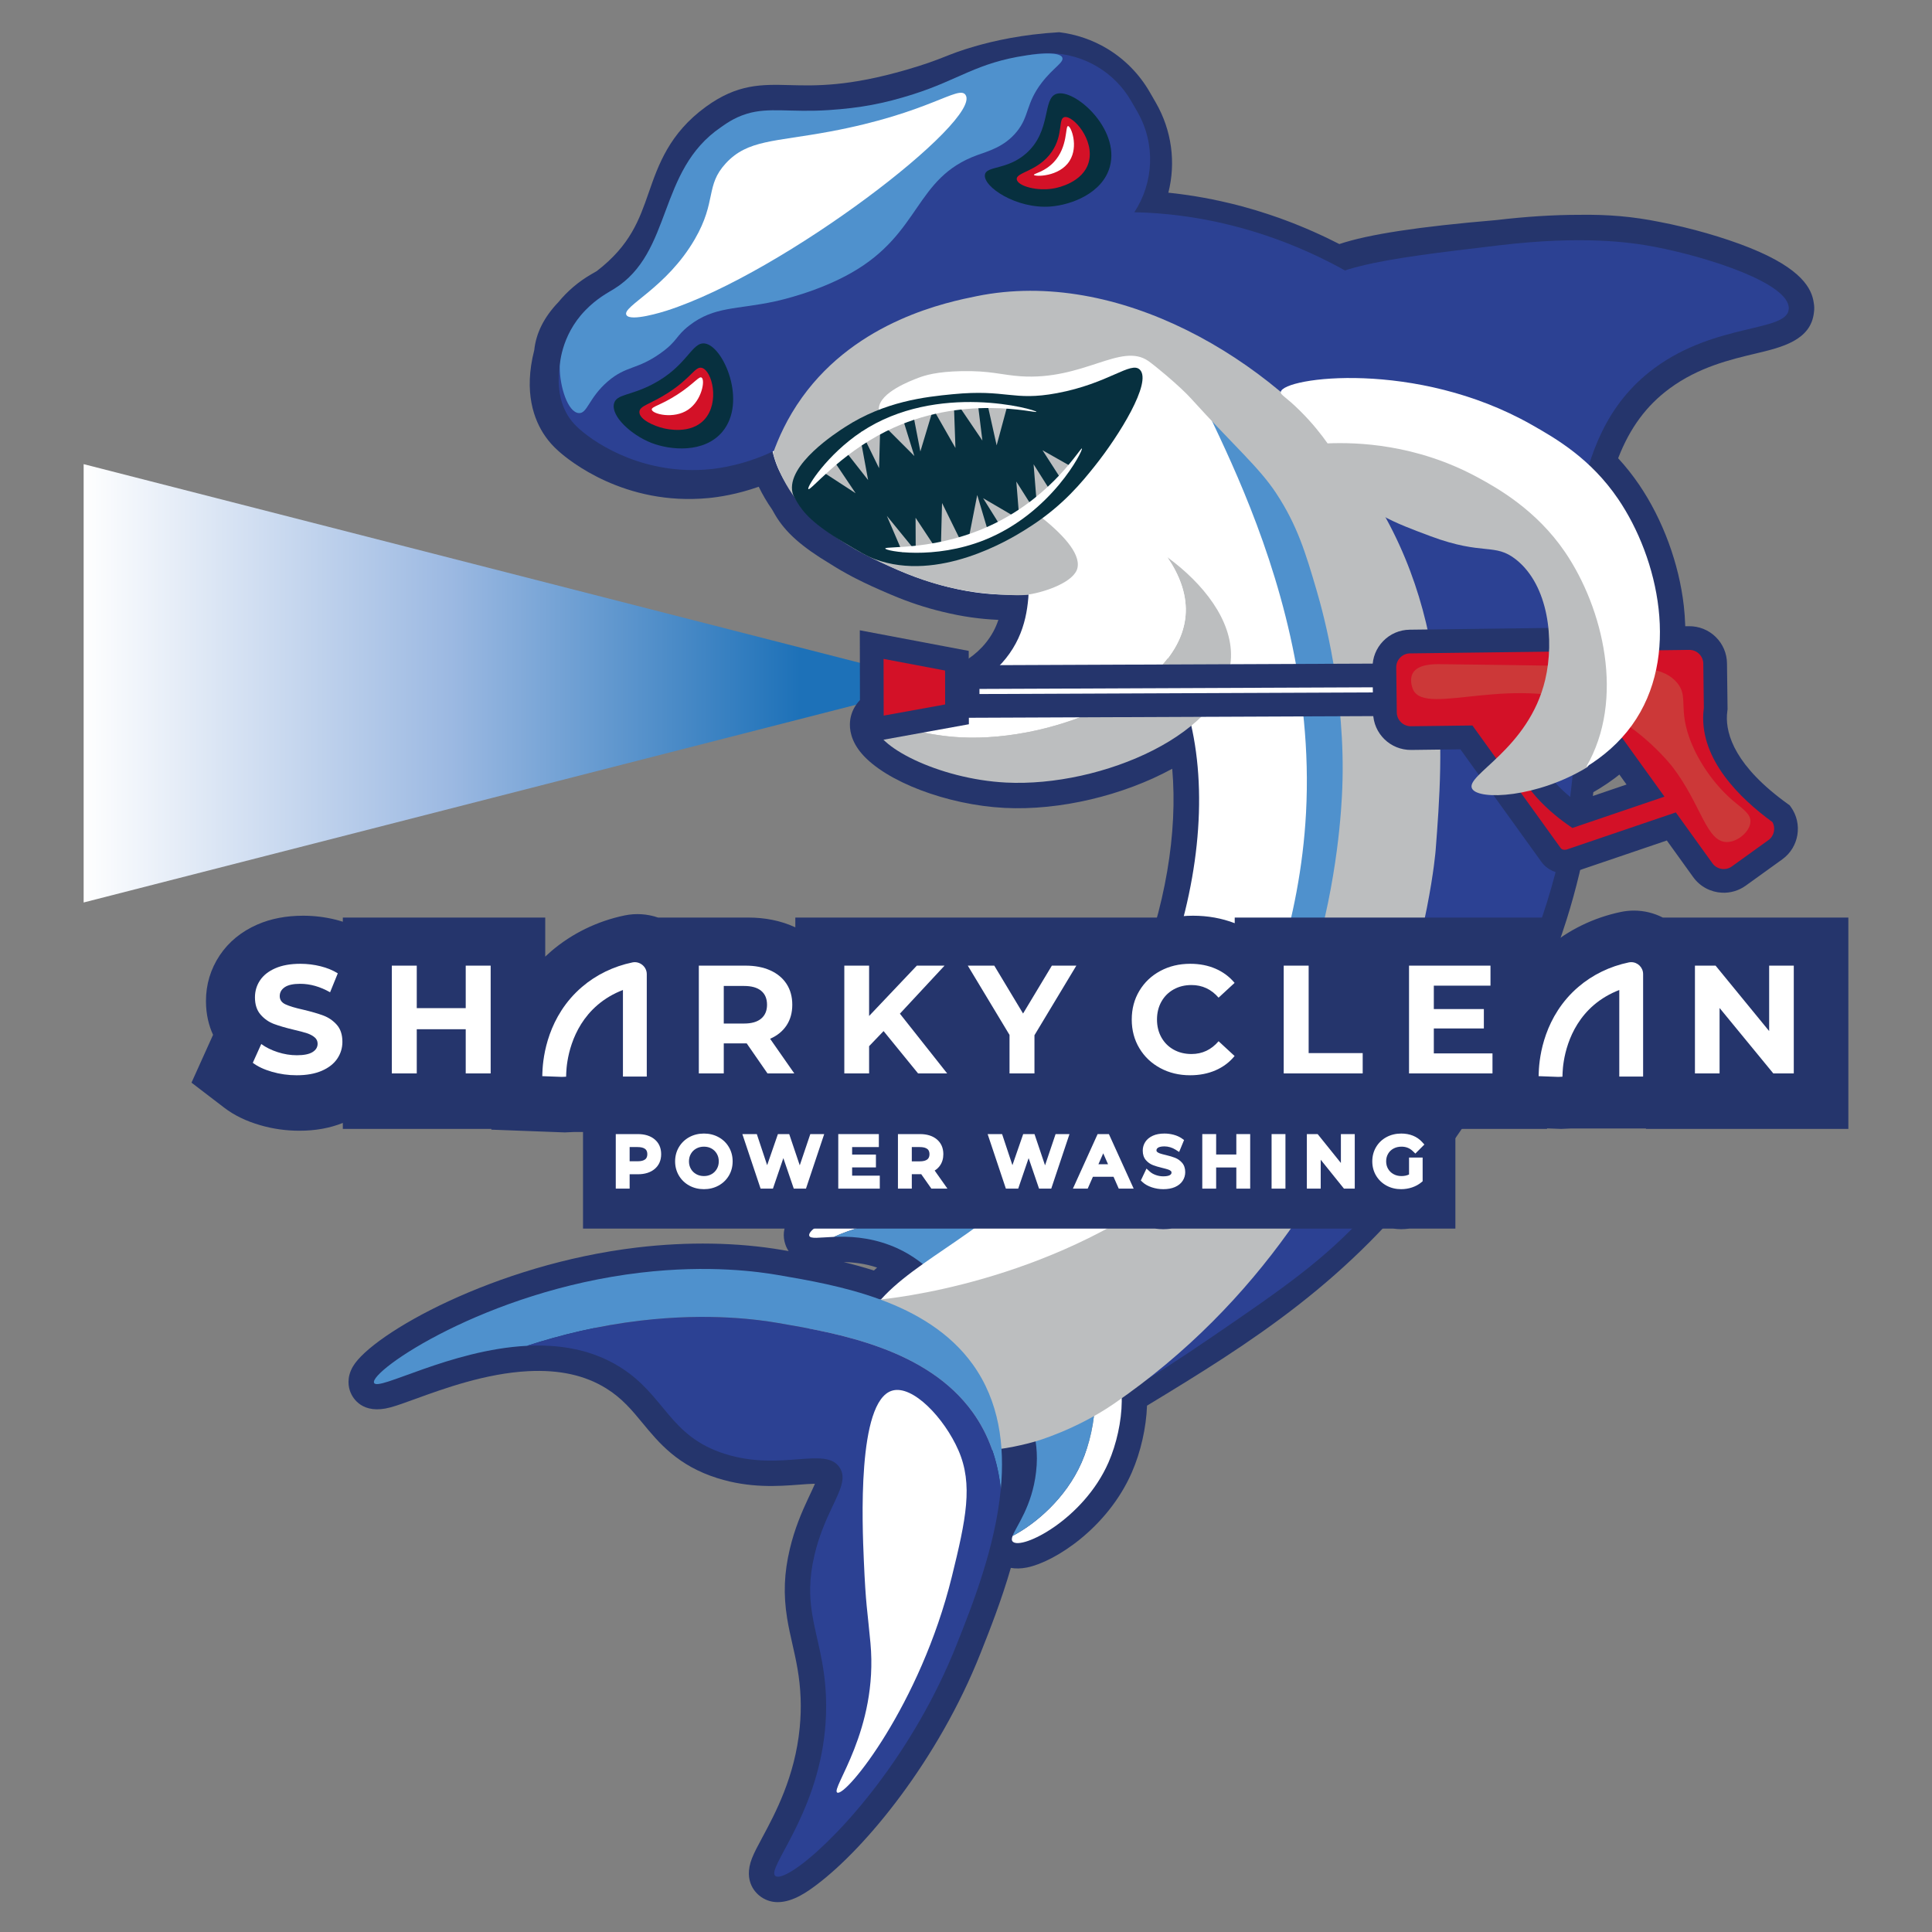 <svg xmlns="http://www.w3.org/2000/svg" xmlns:xlink="http://www.w3.org/1999/xlink" id="Layer_1" x="0px" y="0px" width="1080px" height="1080px" viewBox="0 0 1080 1080" xml:space="preserve"><rect x="0" y="0" width="1080" height="1080" fill="#808080" stroke="none"/><g>	<defs>		<polygon id="SVGID_1_" points="46.759,381.974 46.759,259.454 286.062,320.714 525.365,381.974 286.062,443.234 46.759,504.494      "></polygon>	</defs>	<clipPath id="SVGID_2_">		<use xlink:href="#SVGID_1_"></use>	</clipPath>			<linearGradient id="SVGID_3_" gradientUnits="userSpaceOnUse" x1="0" y1="1080" x2="1" y2="1080" gradientTransform="matrix(478.606 0 0 -478.606 46.75 517276.5)">		<stop offset="0" style="stop-color:#FFFFFF"></stop>		<stop offset="0.429" style="stop-color:#9CB9E2"></stop>		<stop offset="0.836" style="stop-color:#1D71B8"></stop>		<stop offset="1" style="stop-color:#1D71B8"></stop>	</linearGradient>	<rect x="46.759" y="259.454" clip-path="url(#SVGID_2_)" fill="url(#SVGID_3_)" width="478.606" height="245.04"></rect></g><g>	<defs>		<rect id="SVGID_4_" width="1080" height="1080"></rect>	</defs>	<clipPath id="SVGID_5_">		<use xlink:href="#SVGID_4_"></use>	</clipPath>	<path clip-path="url(#SVGID_5_)" fill="#25356C" d="M434.79,1063.308c-3.122,0-6.27-0.808-9.271-2.855  c-2.523-1.72-10.367-8.38-5.141-21.702c1.277-3.256,3.222-6.876,5.684-11.457c7.292-13.568,18.309-34.072,20.974-61.412  c0.556-5.696,0.724-11.139,0.515-16.642c-0.456-11.958-2.555-21.221-4.588-30.18c-1.053-4.649-2.144-9.456-2.946-14.423  c-2.156-13.35-1.694-25.292,1.495-38.728c2.7-11.377,6.594-20.446,10.4-28.555l0.895-1.896c0.885-1.876,1.947-4.129,2.759-6.04  c-2.587,0.039-5.893,0.291-8.597,0.498c-11.703,0.891-27.735,2.117-45.933-3.621c-22.19-6.996-32.631-19.649-41.845-30.813  c-5.9-7.148-11.472-13.9-20.343-19.385c-11.877-7.342-26.106-10.485-43.539-9.603c-23.753,1.203-47.37,9.79-62.995,15.474  c-5.748,2.09-10.284,3.739-14.009,4.755c-15.85,4.313-21.128-5.33-22.366-8.388c-1.092-2.694-2.363-8.166,1.405-14.543  c10.668-18.05,79.074-56.983,158.839-66.438c28.186-3.341,56.199-2.861,81.013,1.386c1.201,0.207,2.42,0.415,3.662,0.628  c-1.011-1.469-1.811-3.254-2.317-5.415c-1.066-4.551-0.044-9.296,2.873-13.378c7.619-10.656,34.172-21.356,59.189-23.851  c12.557-1.255,35.613-1.263,53.019,4.922c74.183-62.707,107.927-161.023,101.664-231.906  c-27.171,14.85-62.782,23.486-93.761,21.883c-32.052-1.659-66.353-14.69-79.785-30.313c-6.187-7.197-6.978-13.846-6.551-18.157  c0.388-3.888,1.944-7.564,4.501-10.637c5.932-7.127,15.209-9.155,26.952-11.721c14.721-3.219,33.043-7.224,44.538-21.586  c3.086-3.853,5.346-7.951,6.92-12.697c-5.246-0.231-10.23-0.689-15.206-1.399c-5.16-0.737-10.498-1.776-15.868-3.089l-0.17-0.041  c-9.462-2.256-19.012-5.424-28.394-9.413l-2.448-1.046c-5.167-2.207-11.45-4.969-18.041-8.364c-0.401-0.201-0.95-0.486-1.51-0.783  c-4.199-2.207-8.294-4.578-12.115-7.017c-16.188-9.687-25.169-17.648-30.982-27.469c-0.628-1.063-1.235-2.083-1.785-3.112  c-2.842-4.08-5.341-8.34-7.442-12.69c-12.03,4.239-22.239,5.779-28.138,6.339c-46.895,4.461-77.999-21.074-83.755-26.235  c-3.091-2.776-5.405-5.363-7.508-8.397c-6.163-8.891-12.159-24.413-6.076-48.105c0.983-9.48,5.492-18.457,13.418-26.715  c5.181-6.315,11.4-11.589,18.49-15.684l3.012-1.739c18.834-14.496,23.807-28.79,29.07-43.91  c5.39-15.494,11.501-33.055,31.895-47.92c17.716-12.909,31.265-12.553,46.931-12.146c14.569,0.382,32.699,0.855,65.158-8.55  c20.922-6.063,22.047-8.427,38.246-13.099c10.583-3.051,26.546-6.726,47.229-7.914c9.461,1.153,18.629,4.283,26.762,9.164  c9.816,5.889,18.041,14.26,23.782,24.204l3.402,5.893c9.012,15.609,11.332,33.639,7.063,50.446c0.43,0.042,0.859,0.087,1.288,0.135  c1.789,0.192,3.613,0.41,5.435,0.647l2.077,0.282c1.87,0.259,3.734,0.527,5.595,0.826l0.95,0.161  c6.118,1.005,12.327,2.258,18.464,3.724l2.236,0.537c1.702,0.422,3.375,0.856,5.045,1.305c0.837,0.224,1.683,0.458,2.524,0.695  c1.632,0.454,3.28,0.922,4.921,1.412c0.501,0.151,0.993,0.305,1.484,0.46l0.733,0.229c3.844,1.186,7.563,2.419,11.054,3.663  l0.649,0.225c1.371,0.493,2.775,1.026,4.181,1.558l1.012,0.384c0.731,0.277,1.462,0.555,2.189,0.839  c1.416,0.556,2.829,1.129,4.243,1.709c1.051,0.435,2.079,0.865,3.104,1.299c1.379,0.588,2.732,1.17,4.08,1.769  c0.923,0.41,1.827,0.828,2.735,1.245l1.515,0.697c0.971,0.445,1.938,0.891,2.901,1.351c2.151,1.029,4.304,2.097,6.444,3.191  c0.24,0.124,0.478,0.248,0.717,0.372c16.254-5.455,44.518-9.761,87.611-13.394c16.531-1.959,32.137-2.951,46.39-2.951h0.058  c16.25-0.253,30.111,0.963,44.952,3.969c17.073,3.256,35.979,8.676,50.413,14.468c29.321,11.765,34.698,23.008,35.774,30.719  c0.329,1.756,0.371,3.524,0.127,5.241c-1.574,15.777-18.021,19.684-32.567,23.138c-14.213,3.372-31.898,7.572-48.142,19.549  c-12.933,9.533-22.194,22.047-28.754,38.982c4.279,4.664,8.212,9.625,11.745,14.823c13.207,19.428,22.305,44.103,24.96,67.701  c3.233,28.726-2.81,54.667-17.475,75.018c-7.622,10.577-17.599,19.695-29.657,27.099c-1.122,0.69-2.269,1.366-3.44,2.031  c-1.635,15.227-4.266,30.513-7.82,45.464c-2.047,8.603-4.444,17.284-7.127,25.805c-0.871,2.761-1.761,5.481-2.674,8.169  c-18.797,55.281-47.067,96.075-60.654,115.68c-1.514,2.181-3.024,4.315-4.541,6.419c-1.304,1.813-2.61,3.584-3.919,5.346  l-0.242,0.331c-49.152,66.055-104.221,100.391-162.519,135.73c-0.438,12.266-3.498,25.919-8.543,37.438  c-13.515,30.838-42.893,49.865-58.49,53.017c-3.552,0.717-6.56,0.695-9.092,0.229c-5.316,18.421-11.936,35.099-17.05,47.981  c-23.51,59.237-63.981,108.527-91.633,129.256C452.099,1056.91,443.563,1063.308,434.79,1063.308 M455.734,801.06  c9.827,0,19.416,2.03,25.638,11.734c7.789,12.144,2.11,24.172-2.9,34.782l-0.866,1.839c-2.942,6.271-6.267,13.737-8.478,23.052  c-2.905,12.236-2.24,20.519-1.089,27.645c0.66,4.085,1.604,8.256,2.606,12.671c2.21,9.746,4.714,20.791,5.268,35.378  c0.255,6.701,0.044,13.59-0.626,20.474c-1.237,12.675-3.936,24.091-7.239,34.175c18.478-21.7,39.174-52.516,53.592-88.84  c8.284-20.874,20.804-52.416,23.677-82.893c0.719-7.605,0.793-14.916,0.225-21.73l-0.977-11.707l11.316-3.147  c5.362-1.491,10.17-3.146,14.293-4.919l18.579-7.968l3.356,17.27c1.342,6.904,2.41,14.786,1.153,25.624  c-0.352,3.02-0.836,5.863-1.42,8.543c5.656-5.629,11.092-12.735,14.812-21.222c4.416-10.082,6.855-23.249,6.068-32.758  l-0.727-8.772l7.536-4.55c0.917-0.552,1.486-0.912,1.683-1.038l0.418-0.262c60.155-36.44,112.109-67.911,159.279-131.3l0.296-0.403  c1.187-1.599,2.411-3.26,3.635-4.956c1.415-1.968,2.836-3.97,4.248-6.008c13.834-19.959,39.588-57.125,57.104-108.639  c0.845-2.487,1.673-5.011,2.477-7.565c2.48-7.872,4.695-15.894,6.584-23.842c3.405-14.318,5.89-28.966,7.383-43.537  c0.135-1.319,0.245-2.657,0.358-3.995l0.824-9.62l7.279-3.513c2.886-1.392,5.638-2.89,8.18-4.45  c8.837-5.427,16.066-11.991,21.48-19.507c17.122-23.762,19.896-69.234-7.932-110.167c-4.12-6.063-8.941-11.719-14.33-16.814  l-6.457-6.105l2.674-8.477c8.536-27.053,21.803-46.504,41.75-61.212c20.902-15.412,43.487-20.772,58.434-24.32  c0.85-0.202,1.752-0.416,2.674-0.638c-11.27-5.727-31.649-12.941-55.343-17.461c-13.119-2.655-24.763-3.666-39.122-3.437  l-0.244,0.002h-0.167c-13.207,0-27.765,0.935-43.28,2.781l-0.485,0.05c-59.6,5.015-78.915,10.649-85.124,13.56l-6.511,3.053  l-6.313-3.443c-0.739-0.403-1.487-0.797-2.234-1.19l-1.612-0.856c-0.695-0.369-1.391-0.739-2.089-1.097  c-1.908-0.976-3.84-1.933-5.779-2.863c-0.828-0.397-1.646-0.77-2.462-1.146l-1.572-0.722c-0.795-0.366-1.59-0.734-2.391-1.088  c-1.202-0.536-2.424-1.059-3.646-1.58c-0.92-0.39-1.866-0.788-2.814-1.179c-1.243-0.51-2.513-1.026-3.79-1.525  c-0.632-0.248-1.26-0.486-1.889-0.724l-1.021-0.388c-1.245-0.473-2.491-0.946-3.745-1.397l-0.612-0.213  c-3.036-1.081-6.372-2.186-9.831-3.254l-1.99-0.619c-1.462-0.438-2.939-0.854-4.418-1.266c-0.756-0.212-1.497-0.419-2.237-0.617  c-1.501-0.403-2.996-0.793-4.493-1.164l-2.018-0.483c-5.488-1.312-11.028-2.43-16.469-3.324l-0.821-0.14  c-1.699-0.274-3.356-0.509-5.019-0.74l-1.844-0.251c-1.624-0.211-3.245-0.403-4.871-0.58l-1.772-0.179  c-1.715-0.172-3.409-0.337-5.105-0.466l-0.399-0.03c-4.063-0.306-8.194-0.506-12.205-0.589l-25.664-0.521l14.088-21.456  c8.238-12.544,8.702-28.394,1.215-41.364l-3.402-5.893c-3.335-5.777-8.11-10.639-13.805-14.057  c-5.535-3.321-11.912-5.248-18.439-5.57l-7.571-0.375l-0.562-0.939c-5.575,1.432-14.983,4.942-22.894,7.891  c-11.249,4.195-25.247,9.415-40.268,13.769c-36.691,10.627-58.136,10.073-73.797,9.661c-13.833-0.37-19.564-0.512-29.472,6.709  c-13.22,9.635-17.01,20.525-21.806,34.311c-5.872,16.873-13.179,37.873-39.43,57.734l-0.705,0.534l-4.562,2.633  c-4.237,2.447-7.939,5.62-10.999,9.427l-0.927,1.044c-5.079,5.181-5.842,8.574-5.975,10.675l-0.09,1.414l-0.425,1.585  c-3.705,13.771-1.111,21.525,1.718,25.607c0.815,1.175,1.724,2.173,3.136,3.441c2.576,2.309,26.259,22.509,62.118,19.103  c4.969-0.469,18.071-2.343,32.471-9.552l30.659-15.347l-9.43,28.292c0.518,1.467,1.14,2.947,1.863,4.426l0.421,0.924  c1.621,3.489,3.641,6.944,5.999,10.252l0.68,0.955l0.513,1.054c0.196,0.401,0.832,1.472,1.296,2.256  c1.582,2.674,4.525,7.645,21.188,17.607l0.486,0.297c3.197,2.048,6.651,4.051,10.269,5.953c0.421,0.223,0.77,0.404,1.107,0.574  c5.907,3.042,11.383,5.452,16.439,7.612l2.323,0.992c7.946,3.378,16.032,6.058,24.004,7.948l0.316,0.078  c4.422,1.077,8.789,1.925,12.98,2.524c4.314,0.615,8.668,1,13.305,1.177l0.406,0.02c7.135,0.374,9.729,0.483,12.211,0.102  l17.515-2.691l-1.201,17.679c-0.762,11.215-3.227,27.943-15.8,43.648c-17.774,22.205-43.566,27.843-60.634,31.574  c-0.478,0.105-0.975,0.214-1.484,0.325c10.474,6.056,29.473,13.275,51.773,14.428c32.241,1.673,71.738-10.342,93.928-28.565  l17.808-14.622l5.046,22.48c9.872,43.958,4.243,96.98-15.849,149.304c-20.941,54.541-56.22,103.361-99.334,137.465l-7.736,6.12  l-8.433-5.118c-7.29-4.427-24.944-6.778-41.396-5.671c7.79,3.495,13.406,7.499,17.568,10.742l15.031,11.723l-15.536,11.039  c-6.673,4.741-15.09,11.033-20.996,17.66l-3.644,4.088l-9.005,0.979l-3.259-1.144c-18.615-6.844-38.659-10.276-54.765-13.037  c-22.181-3.798-47.381-4.206-72.895-1.177c-20.99,2.486-40.334,7.016-57.498,12.436c19.667,0.198,37.042,4.886,51.747,13.978  c12.856,7.948,20.534,17.25,27.309,25.459c8.308,10.065,14.31,17.34,28.491,21.812c12.97,4.087,24.801,3.185,35.236,2.387  C448.374,801.342,452.071,801.06,455.734,801.06 M471.655,705.525c5.548,1.347,11.201,2.893,16.866,4.696  c0.595-0.553,1.194-1.099,1.798-1.639C483.373,706.258,477.018,705.604,471.655,705.525"></path>	<path clip-path="url(#SVGID_5_)" fill="#FFFFFF" d="M562.279,695.81c1.149-3.133,1.525-6.217,0.844-8.922  c-3.73-14.813-38.717-18.277-61.113-16.043c-27.288,2.723-50.702,15.388-49.654,19.862c0.476,2.028,5.671,1.03,13.826,0.71  c9.161-4.129,21.993-8.065,35.828-9.446C523.245,679.853,555.782,682.865,562.279,695.81"></path>	<path clip-path="url(#SVGID_5_)" fill="#4F91CD" d="M497.427,696.054c21.81,8.249,25.32,21.771,38.96,20.626  c11.173-0.938,22.323-11.147,25.892-20.87c-6.497-12.944-39.033-15.958-60.268-13.839c-13.836,1.38-26.668,5.317-35.829,9.446  C474.259,691.098,485.24,691.444,497.427,696.054"></path>	<path clip-path="url(#SVGID_5_)" fill="#FFFFFF" d="M431.28,248.76c5.074,38.644,63.56,75.163,113.615,82.304  c36.211,5.166,57.568-6.532,83.199,9.84c26.224,16.753,34.02,48.264,37.573,63.517c19.251,82.646-22.044,205.055-110.932,274.645  c-35.524,27.813-72.938,42.715-75.146,76.041c-1.382,20.858,11.543,46.956,32.206,55.466c8.25,3.398,17.977,4.088,41.998-2.378  c45.277-12.187,75.194-31.616,75.194-31.616c79.235-51.461,127.072-82.234,171.766-146.717  c24.845-35.847,75.869-111.615,77.773-219.789c0.75-42.654,2.253-128.013-58.992-200.061  c-56.697-66.696-151.212-103.214-238.535-84.641C507.628,140.976,424.693,198.589,431.28,248.76"></path>	<path clip-path="url(#SVGID_5_)" fill="#4F91CD" d="M663.541,197.513c-11.13,5.458,74.037,116.326,66.536,256.852  c-6.549,122.725-80.626,209.038-70.888,214.815c7.204,4.273,50.859-40.994,78.191-101.318  c61.754-136.292-3.011-269.182-14.316-291.842C702.7,235.203,670.337,194.181,663.541,197.513"></path>	<path clip-path="url(#SVGID_5_)" fill="#2C4193" d="M725.581,169.44c11.012-20.244,44.729-24.255,112.161-32.277  c47.218-5.617,73.853-1.728,87.147,0.807c30.011,5.724,75.871,20.543,75.043,34.698c-0.765,13.094-40.427,7.562-75.043,33.083  c-55.597,40.991-34.181,114.904-66.167,126.687C812.314,349.533,698.467,219.285,725.581,169.44"></path>	<path clip-path="url(#SVGID_5_)" fill="#FFFFFF" d="M618.125,759.459c-4.021-2.159-9.541-1.971-15.249-0.096  c0.073,0.037,0.158,0.057,0.229,0.096c12.838,6.892,10.495,37.594,1.528,58.057c-8.862,20.221-25.974,34.513-38.588,41.06  c-0.54,1.465-0.606,2.547,0.133,3.247c5.003,4.746,39.503-12.427,53.475-44.307C628.62,797.053,630.962,766.351,618.125,759.459"></path>	<path clip-path="url(#SVGID_5_)" fill="#4F91CD" d="M604.634,817.516c8.967-20.463,11.31-51.165-1.528-58.057  c-0.071-0.039-0.155-0.059-0.229-0.096c-9.8,3.219-20.16,11.437-24.474,21.484c-5.708,13.294,3.301,20.137,0.764,42.016  c-2.24,19.311-11.122,30.294-13.12,35.712C578.66,852.027,595.772,837.735,604.634,817.516"></path>	<path clip-path="url(#SVGID_5_)" fill="#BCBEBF" d="M652.566,311.498c6.63,9.66,10.614,20.095,10.285,30.591  c-1.33,42.362-72.394,72.854-125.868,70.086c-16.789-0.869-33.312-5.096-46.385-10.579c-0.716,0.86-1.174,1.826-1.286,2.958  c-1.196,12.061,35.229,30.945,72.946,32.897c53.475,2.768,124.539-27.725,125.869-70.086  C688.777,346.682,672.704,326.235,652.566,311.498"></path>	<path clip-path="url(#SVGID_5_)" fill="#FFFFFF" d="M662.852,342.089c0.329-10.497-3.655-20.931-10.285-30.591  c-24.549-17.965-55.137-27.445-68.853-18.51c-17.346,11.3,2.106,45.663-21.455,75.092c-22.951,28.669-63.892,24.18-71.66,33.515  c13.073,5.484,29.596,9.711,46.385,10.58C590.458,414.942,661.521,384.45,662.852,342.089"></path>	<path clip-path="url(#SVGID_5_)" fill="#2C4193" d="M821.513,208.033c-45.737-53.802-116.084-87.945-187.411-89.394  c10.764-16.393,12.115-38.107,1.641-56.249l-3.4-5.89c-4.711-8.161-11.249-14.605-18.795-19.133  c-16.154-9.694-36.942-10.572-54.415-0.484l-219.486,126.72c-12.817,7.4-21.421,19.294-24.971,32.543  c-1.095,4.087-6.411,22.995,3.704,37.585c1.646,2.375,3.386,4.182,5.319,5.916c10.895,9.771,37.742,26.019,72.942,22.673  c4.036-0.383,20.43-2.192,38.528-11.506c16.249-8.362,19.482-15.375,35.5-25.632c19.363-12.4,37.439-16.752,44.772-18.452  c34.642-8.031,40.217,5.456,75.393-1.854c25.111-5.22,31.343-13.98,46.539-9.652c13.924,3.966,18.059,13.99,31.648,26.704  c23.424,21.917,47.949,26.576,59.237,31.252c43.729,18.115,83.586,117.211,72.784,204.392  c-16.08,129.783-144.206,230.632-222.34,292.132c-20.467,16.11-70.229,47.287-64.929,58.891c3.811,8.344,33.922,2.157,44.028,0.082  c22.796-4.685,50.583-14.145,118.214-60.323c42.269-28.863,63.902-43.838,88.322-70.43c4.749-5.173,20.935-23.107,38.394-50.04  c26.989-41.636,75.95-116.065,77.774-219.79C881.256,365.44,882.758,280.082,821.513,208.033"></path>	<path clip-path="url(#SVGID_5_)" fill="#4F91CD" d="M312.89,205.119c0,11.126,4.524,25.256,10.591,25.794  c4.887,0.433,5.513-8.407,16.251-17.679c10.37-8.955,16.305-6.341,29.639-15.879c9.564-6.84,8.164-9.367,15.932-15.387  c13.997-10.848,26.537-8.837,47.859-13.477c3.17-0.69,24.238-5.409,42.905-16.062c38.954-22.233,35.181-52.888,70.076-65.667  c6.074-2.224,15.184-4.541,22.162-13.067c7.29-8.905,4.973-15.686,14.079-27.528c6.488-8.437,12.487-11.267,11.454-13.966  c-0.346-0.903-2.281-3.889-20.1-1.244c-27.833,4.13-37.576,13.562-63.154,21.702c-16.501,5.251-29.544,7.702-47.329,8.878  c-21.442,1.418-33.284-1.76-45.822,2.076c-7.416,2.269-12.264,6.035-14.527,7.58c-35.599,24.32-26.676,69.744-59.56,90.275  c-3.769,2.353-9.619,5.335-16.166,12.051C313.138,187.924,312.89,205.119,312.89,205.119"></path>	<path clip-path="url(#SVGID_5_)" fill="#BCBEBF" d="M491.274,228.118c0.746-8.767,17.487-15.15,22.052-16.891  c3.889-1.483,10.408-3.455,23.928-3.753c16.185-0.356,22.605,2.124,33.115,2.856c35.403,2.466,56.271-19.15,71.582-8.515  c1.724,1.198,6.081,4.682,9.825,7.869c6.684,5.689,11.424,10.227,13.757,12.803c24.437,26.979,38.385,38.831,47.89,53.287  c11.785,17.922,16.445,33.366,22.549,54.191c4.042,13.79,16.36,59.001,14.38,110.542c-0.747,19.434-7.668,165.125-107.384,231.792  c-72.933,48.759-154.506,54.476-154.506,54.476c-16.068,1.126-31.819,0.783-35.852,9.604c-7.279,15.925,43.079,75.439,95.66,74.516  c12.636-0.223,26.534-3.978,30.638-5.146c0.001,0,22.405-6.378,43.775-21.047C787.42,671.616,802.539,475.23,802.539,475.23  c4.128-53.628,10.696-138.657-45.896-213.567c-46.438-61.469-131.936-112.111-210.589-96.124  c-16.099,3.272-66.598,13.333-97.67,56.58c-8.505,11.838-13.393,23.15-16.248,31.207c0.749,2.637,2.068,6.762,4.285,11.54  c14.967,32.259,48.73,46.619,67.597,54.644c11.289,4.801,20.51,7.334,26.312,8.712c4.171,0.991,15.096,3.409,29.522,4.162  c7.393,0.385,11.089,0.578,15.131-0.044c9.472-1.458,25.744-7.072,27.355-14.997c3.387-16.655-42.173-44.102-59.527-54.408  C511.286,244.216,490.417,238.19,491.274,228.118"></path>	<path clip-path="url(#SVGID_5_)" fill="#07303F" d="M443.018,275.447c-3.651-15.642,24.965-33.876,29.28-36.676  c22.29-14.463,45.057-16.925,60.217-18.397c30.344-2.946,33.543,4.014,58.302-0.594c29.083-5.414,41.45-18.142,46.403-13.089  c6.86,7-11.61,36.79-25.314,53.936c-7.13,8.922-17.27,21.396-34.772,32.923c-0.98,0.646-2.574,1.695-4.68,3  c-7.811,4.839-47.799,29.22-83.368,16.037c-4.519-1.674-8.809-4.24-17.391-9.37c-17.054-10.197-22.627-16.659-26.117-22.555  C444.1,278.167,443.361,276.918,443.018,275.447"></path>	<polygon clip-path="url(#SVGID_5_)" fill="#BCBEBF" points="476.259,248.37 481.188,246.145 483.236,257.253 485.285,268.361   478.309,259.478 471.332,250.595  "></polygon>	<polygon clip-path="url(#SVGID_5_)" fill="#BCBEBF" points="462.688,260.336 465.831,257.148 472.07,266.441 478.308,275.735   468.927,269.63 459.545,263.524  "></polygon>	<polygon clip-path="url(#SVGID_5_)" fill="#BCBEBF" points="507.122,307.129 504.486,308.728 500.118,298.55 495.749,288.373   502.752,296.952 509.756,305.531  "></polygon>	<polygon clip-path="url(#SVGID_5_)" fill="#BCBEBF" points="517.058,306.75 511.883,308.317 511.849,298.874 511.816,289.432   517.024,297.308 522.233,305.183  "></polygon>	<polygon clip-path="url(#SVGID_5_)" fill="#BCBEBF" points="531.3,302.609 526.019,303.766 526.315,292.474 526.612,281.182   531.598,291.317 536.583,301.454  "></polygon>	<polygon clip-path="url(#SVGID_5_)" fill="#BCBEBF" points="547.324,298.617 541.923,298.875 544.101,287.791 546.278,276.707   549.502,287.533 552.725,298.359  "></polygon>	<polygon clip-path="url(#SVGID_5_)" fill="#BCBEBF" points="562.556,291.108 559.446,294.313 554.503,286.403 549.56,278.495   557.613,283.2 565.666,287.904  "></polygon>	<polygon clip-path="url(#SVGID_5_)" fill="#BCBEBF" points="573.861,286.379 569.626,287.791 568.879,278.494 568.133,269.198   573.115,277.082 578.096,284.967  "></polygon>	<polygon clip-path="url(#SVGID_5_)" fill="#BCBEBF" points="583.512,276.715 579.277,278.127 578.53,268.83 577.784,259.534   582.767,267.418 587.747,275.303  "></polygon>	<polygon clip-path="url(#SVGID_5_)" fill="#BCBEBF" points="595.934,264.128 592.868,267.374 587.817,259.534 582.766,251.694   590.883,256.288 598.998,260.882  "></polygon>	<polygon clip-path="url(#SVGID_5_)" fill="#BCBEBF" points="486.75,240.277 492.034,239.131 491.717,250.422 491.399,261.713   486.432,251.568 481.466,241.423  "></polygon>	<polygon clip-path="url(#SVGID_5_)" fill="#BCBEBF" points="499.796,236.141 504.427,233.348 507.775,244.136 511.125,254.923   503.146,246.929 495.167,238.934  "></polygon>	<polygon clip-path="url(#SVGID_5_)" fill="#BCBEBF" points="515.594,230.479 520.994,230.75 517.742,241.567 514.489,252.386   512.341,241.295 510.194,230.207  "></polygon>	<polygon clip-path="url(#SVGID_5_)" fill="#BCBEBF" points="528.098,229.322 533.298,227.842 533.699,239.131 534.101,250.419   528.499,240.61 522.896,230.802  "></polygon>	<polygon clip-path="url(#SVGID_5_)" fill="#BCBEBF" points="541.899,226.923 546.569,225.171 547.868,235.731 549.167,246.292   543.198,237.484 537.229,228.675  "></polygon>	<polygon clip-path="url(#SVGID_5_)" fill="#BCBEBF" points="557.613,227.026 563.019,227.145 560.076,238.05 557.132,248.955   554.67,237.931 552.207,226.907  "></polygon>	<path clip-path="url(#SVGID_5_)" fill="#07303F" d="M620.439,93.079c-4.035,14.943-21.582,21.503-33.268,22.377  c-18.993,1.421-37.628-11.045-36.604-17.75c0.784-5.143,12.464-2.512,23.18-12.058c14.16-12.614,8.866-30.655,16.849-33.19  C600.56,49.293,626.161,71.895,620.439,93.079"></path>	<path clip-path="url(#SVGID_5_)" fill="#D31127" d="M608.516,90.938c-3.264,10.975-16.908,13.863-18.605,14.222  c-9.827,2.08-21.12-1.164-21.537-4.936c-0.449-4.055,12.151-4.367,19.686-15.523c6.421-9.507,3.375-18.319,6.936-19.222  C599.779,64.266,612.242,78.407,608.516,90.938"></path>	<path clip-path="url(#SVGID_5_)" fill="#FFFFFF" d="M597.057,70.477c1.637,0.004,6.02,11.21,0.853,19.437  c-5.719,9.106-19.585,8.899-19.95,7.842c-0.25-0.724,5.936-1.564,11.163-7.158C597.085,82.075,595.393,70.473,597.057,70.477"></path>	<path clip-path="url(#SVGID_5_)" fill="#07303F" d="M403.719,241.471c-10.123,11.933-28.854,10.288-39.629,6.086  c-11.177-4.36-22.804-14.997-20.816-22.089c1.456-5.199,9.024-4.194,21.359-10.598c19.724-10.24,21.932-23.85,29.375-22.86  C404.371,193.389,417.914,224.737,403.719,241.471"></path>	<path clip-path="url(#SVGID_5_)" fill="#D31127" d="M393.841,234.458c-7.66,8.506-20.996,5.391-22.89,4.948  c-5.335-1.246-13.625-4.902-13.521-9.109c0.089-3.578,6.169-4.292,16.305-10.871c12.875-8.357,14.932-14.908,18.71-13.761  C398.135,207.394,402.384,224.971,393.841,234.458"></path>	<path clip-path="url(#SVGID_5_)" fill="#FFFFFF" d="M392.183,211.065c2.097,1.329,0.216,12.723-7.503,17.95  c-8.078,5.47-19.965,2.438-20.332-0.037c-0.25-1.69,4.981-2.369,14.441-8.509C388.008,214.486,390.727,210.142,392.183,211.065"></path>	<path clip-path="url(#SVGID_5_)" fill="#FFFFFF" d="M350.146,176.044c-2.481-4.776,22.424-14.961,38.278-42.379  c12.332-21.329,5.743-29.835,17.316-42.38c12.191-13.214,27.028-11.932,58.329-17.771c55.395-10.334,71.745-26.068,75.644-20.506  c9.743,13.896-101.142,99.516-167.136,120.682C371.053,174.178,352.258,180.109,350.146,176.044"></path>	<path clip-path="url(#SVGID_5_)" fill="#FFFFFF" d="M550.308,301.875c-28.146,11.232-55.332,6.212-55.433,4.738  c-0.107-1.545,29.599,1.652,61.593-14.214c32.761-16.247,47.546-42.377,48.326-41.694  C605.685,251.485,587.889,286.877,550.308,301.875"></path>	<path clip-path="url(#SVGID_5_)" fill="#FFFFFF" d="M451.884,273.393c-1.078-1.091,10.62-19.371,29.581-31.97  c42.472-28.222,97.957-12.371,97.907-11.198c-0.043,1.013-41.528-10.327-83.989,10.843  C468.932,254.256,453.069,274.592,451.884,273.393"></path>	<path clip-path="url(#SVGID_5_)" fill="#4F91CD" d="M434.801,739.537c33.367,5.715,83.355,14.275,109.008,50.016  c9.322,12.989,14.018,27.637,15.639,42.855c2.312-24.513-0.918-49.151-15.639-69.662c-25.653-35.741-75.641-44.303-109.008-50.017  c-9.974-1.708-38.06-5.893-76.947-1.282c-86.376,10.24-151.412,55.026-148.763,61.558c2.055,5.067,42.586-18.509,85.501-20.683  c19.024-6.207,40.382-11.354,63.262-14.066C396.741,733.645,424.827,737.83,434.801,739.537"></path>	<path clip-path="url(#SVGID_5_)" fill="#2C4193" d="M543.809,789.553c-25.652-35.741-75.641-44.301-109.008-50.015  c-9.974-1.708-38.059-5.894-76.946-1.283c-22.88,2.713-44.239,7.86-63.262,14.068c17.676-0.896,35.756,1.835,51.72,11.705  c25.662,15.864,27.459,38.788,58.992,48.731c31.488,9.929,56.269-4.549,64.122,7.695c3.78,5.892,0.184,12.598-4.667,22.93  c-3.181,6.775-6.901,15.106-9.44,25.803c-3.175,13.379-2.852,23.521-1.291,33.188c2.222,13.753,6.951,26.545,7.704,46.324  c0.246,6.467,0.005,12.645-0.571,18.558c-4.704,48.271-33.233,77.662-27.643,81.473c1.931,1.316,7.137-0.978,14.356-6.39  c21.972-16.471,62.66-61.918,86.957-123.137c8.786-22.138,21.557-54.355,24.616-86.794  C557.825,817.189,553.131,802.542,543.809,789.553"></path>	<path clip-path="url(#SVGID_5_)" fill="#FFFFFF" d="M468.024,1002.071c4.839,2.555,46.415-49.085,64.061-120.694  c7.934-32.195,11.993-51.534,3.714-70.561c-7.827-17.987-25.6-36.896-37.137-33.423c-19.614,5.906-16.628,75.128-15.783,94.699  c1.117,25.9,1.941,27.164,3.713,46.421C491.062,967.064,464.15,1000.026,468.024,1002.071"></path>	<path clip-path="url(#SVGID_5_)" fill="#25356C" d="M929.521,512.921c-4.846-2.473-10.312-3.897-16.113-3.897  c-2.466,0-4.926,0.256-7.253,0.746c-15.282,3.171-29.489,10.095-41.087,20.023c-0.473,0.405-0.921,0.817-1.38,1.227v-18.099  h-50.126h-51.515h-1.774h-70.059v3.153c-7.207-2.77-15.027-4.184-23.299-4.184c-4.309,0-8.498,0.398-12.559,1.164l0.08-0.133  h-58.458H491.345h-46.752v5.479c-0.159-0.074-0.308-0.159-0.469-0.231c-7.692-3.482-16.386-5.248-25.84-5.248h-50.406  c-5.934-2.028-12.352-2.498-18.682-1.197c-15.28,3.171-29.488,10.092-41.087,20.023c-1.153,0.987-2.249,1.992-3.321,3.006v-21.832  H191.645v2.333c-1.278-0.401-2.562-0.792-3.886-1.123c-5.946-1.486-12.099-2.241-18.289-2.241c-9.496,0-18.098,1.651-25.571,4.912  c-8.955,3.91-16.04,9.704-21.071,17.237c-5.105,7.661-7.694,16.26-7.694,25.559c0,7.661,1.697,13.926,3.967,18.877l-12.05,26.734  l18.232,13.956c5.632,4.309,12.255,7.528,20.236,9.842c7.043,2.045,14.406,3.082,21.882,3.082c8.93,0,17.068-1.479,24.244-4.364  v3.334h83.032l-0.017,0.426l41.065,1.541l5.116-0.229h5.073v54.011h12.706h31.651h18.548h0.374h8.605h0.382h13.532h0.282h13.201  h6.888h11.474h7.03h13.138h0.362h14.375h3.48h1.707h12.708h13.756h5.187h10.913h22.893h0.709h12.492h6.888h2.188h9.286h7.03h13.138  h5.292h21.257h17.887h0.438c1.525,0.183,3.058,0.306,4.586,0.306c1.535,0,3.064-0.123,4.581-0.306h0.448h6.826h4.334h18.944h0.084  h7.007h11.938h0.768h7.007h4.932h7.006h0.767h11.939h7.007h0.082h14.741h4.208h12.702h2.934h0.379  c1.479,0.184,2.918,0.306,4.307,0.306c1.497,0,3.006-0.123,4.511-0.306h0.438h25.378v-13.805v-8.529v-28.77v-2.881v-1.764h51.25  v-0.282l7.875,0.295l5.113-0.229l42.297,0.005v0.212h113.144V512.921H929.521z"></path>	<path clip-path="url(#SVGID_5_)" fill="#FFFFFF" d="M351.969,664.453h-7.749v-30.491h12.328c3.897,0,7.052,0.983,9.378,2.921  c2.435,2.027,3.669,4.82,3.669,8.307c0,3.484-1.234,6.278-3.669,8.306c-2.324,1.939-5.479,2.923-9.378,2.923h-4.579V664.453z   M351.969,649.161h4.465c1.926,0,3.356-0.367,4.25-1.094c0.501-0.403,1.164-1.142,1.164-2.878c0-1.737-0.663-2.476-1.164-2.879  c-0.894-0.728-2.326-1.095-4.25-1.095h-4.465V649.161z"></path>	<path clip-path="url(#SVGID_5_)" fill="#FFFFFF" d="M393.508,664.757c-3.002,0-5.758-0.674-8.19-2.005h-0.002  c-2.457-1.348-4.413-3.231-5.813-5.602c-1.401-2.371-2.112-5.043-2.112-7.942c0-2.9,0.711-5.572,2.112-7.945  c1.404-2.372,3.359-4.256,5.813-5.599c2.434-1.331,5.19-2.006,8.192-2.006c2.977,0,5.719,0.675,8.151,2.006  c2.454,1.341,4.404,3.219,5.797,5.584c1.389,2.354,2.094,5.032,2.094,7.96c0,2.929-0.705,5.608-2.094,7.962  c-1.392,2.358-3.341,4.236-5.795,5.582C399.227,664.083,396.485,664.757,393.508,664.757 M393.508,640.988  c-1.617,0-3.031,0.353-4.32,1.074c-1.279,0.717-2.249,1.671-2.966,2.92c-0.73,1.261-1.084,2.642-1.084,4.226s0.354,2.964,1.08,4.22  c0.723,1.253,1.693,2.21,2.968,2.925c1.291,0.722,2.705,1.074,4.322,1.074c1.611,0,3.008-0.351,4.27-1.068h0.002  c1.254-0.713,2.216-1.672,2.942-2.93c0.727-1.257,1.08-2.637,1.08-4.221c0-1.582-0.353-2.965-1.08-4.225  c-0.724-1.255-1.686-2.212-2.942-2.927C396.516,641.339,395.119,640.988,393.508,640.988"></path>	<polygon clip-path="url(#SVGID_5_)" fill="#FFFFFF" points="450.542,664.453 443.725,664.453 437.897,647.403 432.072,664.453   425.178,664.453 414.982,633.962 423.063,633.962 428.839,651.351 434.859,633.962 441.175,633.962 447.07,651.436   452.969,633.962 460.736,633.962  "></polygon>	<polygon clip-path="url(#SVGID_5_)" fill="#FFFFFF" points="491.809,664.453 468.595,664.453 468.595,633.962 491.28,633.962   491.28,641.217 476.343,641.217 476.343,645.409 489.651,645.409 489.651,652.589 476.343,652.589 476.343,657.198   491.809,657.198  "></polygon>	<path clip-path="url(#SVGID_5_)" fill="#FFFFFF" d="M529.625,664.454h-8.98l-5.68-8.09c-0.261,0.01-0.489,0.016-0.684,0.016h-4.579  v8.074h-7.748v-30.492h12.327c3.897,0,7.052,0.983,9.38,2.921c2.433,2.027,3.667,4.821,3.667,8.306c0,2.454-0.632,4.597-1.876,6.37  c-0.782,1.117-1.777,2.048-2.969,2.782L529.625,664.454z M509.702,649.2h4.467c1.918,0,3.346-0.373,4.239-1.105l0.004-0.004  c0.502-0.412,1.171-1.159,1.171-2.902c0-1.734-0.665-2.475-1.165-2.879c-0.895-0.726-2.327-1.093-4.249-1.093h-4.467V649.2z"></path>	<polygon clip-path="url(#SVGID_5_)" fill="#FFFFFF" points="587.654,664.453 580.835,664.453 575.01,647.403 569.183,664.453   562.291,664.453 552.096,633.962 560.175,633.962 565.951,651.351 571.971,633.962 578.287,633.962 584.183,651.436   590.08,633.962 597.849,633.962  "></polygon>	<path clip-path="url(#SVGID_5_)" fill="#FFFFFF" d="M633.73,664.453h-8.343l-2.919-6.633h-11.521l-2.919,6.633h-8.264  l13.811-30.491h6.305L633.73,664.453z M614.018,650.828h5.381l-2.689-6.112L614.018,650.828z"></path>	<path clip-path="url(#SVGID_5_)" fill="#FFFFFF" d="M650.296,664.757c-2.201,0-4.355-0.346-6.405-1.03  c-2.119-0.705-3.835-1.659-5.1-2.834l-1.063-0.986l3.163-6.671l1.975,1.781c0.812,0.733,1.897,1.348,3.229,1.824  c1.352,0.489,2.766,0.736,4.202,0.736c2.218,0,3.296-0.419,3.808-0.771c0.678-0.466,0.773-0.922,0.773-1.345  c0-0.454-0.135-0.649-0.282-0.79c-0.389-0.369-0.873-0.653-1.482-0.866c-0.808-0.282-1.985-0.606-3.503-0.968  c-2.076-0.498-3.791-1.01-5.097-1.524c-1.516-0.591-2.834-1.519-3.914-2.755c-1.192-1.368-1.797-3.163-1.797-5.341  c0-1.8,0.485-3.452,1.443-4.913c0.952-1.453,2.379-2.614,4.235-3.449c1.763-0.794,3.936-1.196,6.458-1.196  c1.73,0,3.457,0.226,5.134,0.672c1.739,0.464,3.264,1.147,4.53,2.034l1.301,0.907l-2.755,6.686l-1.992-1.27  c-0.944-0.603-1.971-1.065-3.055-1.381c-1.072-0.311-2.137-0.47-3.163-0.47c-2.131,0-3.172,0.433-3.671,0.794  c-0.697,0.512-0.794,0.991-0.794,1.434c0,0.446,0.138,0.636,0.284,0.775c0.404,0.378,0.928,0.682,1.558,0.904  c0.823,0.288,1.984,0.605,3.446,0.942c2.087,0.5,3.797,1.013,5.099,1.528c1.501,0.595,2.808,1.513,3.883,2.73  c1.196,1.35,1.804,3.13,1.804,5.289c0,1.781-0.493,3.43-1.466,4.9c-0.966,1.468-2.417,2.631-4.312,3.454  C654.984,664.365,652.808,664.757,650.296,664.757"></path>	<polygon clip-path="url(#SVGID_5_)" fill="#FFFFFF" points="698.86,664.453 691.114,664.453 691.114,652.626 679.831,652.626   679.831,664.453 672.084,664.453 672.084,633.962 679.831,633.962 679.831,645.372 691.114,645.372 691.114,633.962   698.86,633.962  "></polygon>	<rect x="710.826" y="633.961" clip-path="url(#SVGID_5_)" fill="#FFFFFF" width="7.747" height="30.492"></rect>	<polygon clip-path="url(#SVGID_5_)" fill="#FFFFFF" points="757.314,664.453 751.282,664.453 738.285,648.302 738.285,664.453   730.538,664.453 730.538,633.962 736.571,633.962 749.568,650.111 749.568,633.962 757.314,633.962  "></polygon>	<path clip-path="url(#SVGID_5_)" fill="#FFFFFF" d="M783.236,664.757c-3.002,0-5.758-0.674-8.189-2.005  c-2.456-1.345-4.411-3.221-5.813-5.578c-1.403-2.359-2.117-5.039-2.117-7.966c0-2.921,0.712-5.607,2.114-7.983  c1.408-2.377,3.373-4.257,5.847-5.588c2.441-1.312,5.213-1.978,8.233-1.978c2.365,0,4.559,0.397,6.518,1.182  c2.008,0.808,3.738,2.006,5.145,3.561l1.262,1.396l-5.052,5.06l-1.401-1.353c-1.751-1.692-3.817-2.515-6.317-2.515  c-1.702,0-3.172,0.35-4.498,1.067c-1.294,0.704-2.278,1.652-3.006,2.898c-0.736,1.256-1.095,2.645-1.095,4.253  c0,1.582,0.358,2.96,1.093,4.208c0.731,1.256,1.719,2.212,3.021,2.929c1.319,0.729,2.774,1.082,4.445,1.082  c1.602,0,2.997-0.29,4.237-0.885v-9.465h7.597v13.259l-0.718,0.594c-1.498,1.238-3.254,2.198-5.222,2.854  C787.387,664.43,785.339,664.757,783.236,664.757"></path>	<path clip-path="url(#SVGID_5_)" fill="#FFFFFF" d="M152.03,599.143c-4.449-1.29-8.02-2.97-10.715-5.033l4.733-10.501  c2.581,1.894,5.651,3.414,9.208,4.561c3.557,1.149,7.114,1.722,10.673,1.722c3.958,0,6.886-0.587,8.778-1.764  c1.893-1.176,2.841-2.739,2.841-4.691c0-1.433-0.559-2.625-1.679-3.57c-1.118-0.948-2.553-1.707-4.302-2.281  c-1.752-0.573-4.119-1.206-7.1-1.893c-4.592-1.091-8.349-2.182-11.277-3.271c-2.926-1.09-5.437-2.842-7.531-5.25  c-2.094-2.411-3.14-5.623-3.14-9.639c0-3.501,0.946-6.672,2.84-9.512c1.893-2.84,4.747-5.092,8.562-6.758  c3.816-1.663,8.479-2.494,13.988-2.494c3.842,0,7.601,0.458,11.275,1.375c3.671,0.918,6.885,2.239,9.639,3.96l-4.303,10.586  c-5.567-3.154-11.132-4.733-16.697-4.733c-3.904,0-6.788,0.633-8.651,1.893c-1.864,1.264-2.798,2.927-2.798,4.992  c0,2.066,1.076,3.603,3.229,4.605c2.152,1.004,5.437,1.993,9.855,2.968c4.589,1.093,8.349,2.183,11.275,3.271  c2.925,1.093,5.434,2.813,7.531,5.164c2.094,2.355,3.14,5.539,3.14,9.556c0,3.442-0.96,6.583-2.882,9.422  c-1.924,2.842-4.808,5.095-8.651,6.758c-3.844,1.663-8.521,2.495-14.028,2.495C161.08,601.079,156.474,600.433,152.03,599.143"></path>	<polygon clip-path="url(#SVGID_5_)" fill="#FFFFFF" points="274.284,539.799 274.284,600.046 260.343,600.046 260.343,575.347   232.972,575.347 232.972,600.046 219.031,600.046 219.031,539.799 232.972,539.799 232.972,563.555 260.343,563.555   260.343,539.799  "></polygon>	<path clip-path="url(#SVGID_5_)" fill="#FFFFFF" d="M429.034,600.047l-11.619-16.783h-0.689h-12.137v16.783h-13.941v-60.248h26.078  c5.336,0,9.969,0.89,13.899,2.669c3.93,1.777,6.958,4.303,9.08,7.572c2.122,3.271,3.184,7.146,3.184,11.619  c0,4.475-1.076,8.335-3.226,11.578c-2.152,3.242-5.209,5.723-9.166,7.444l13.513,19.364H429.034z M425.505,553.871  c-2.183-1.808-5.367-2.711-9.555-2.711h-11.361v21.001h11.361c4.188,0,7.372-0.917,9.555-2.755c2.18-1.836,3.27-4.417,3.27-7.746  C428.775,558.276,427.686,555.68,425.505,553.871"></path>	<polygon clip-path="url(#SVGID_5_)" fill="#FFFFFF" points="493.924,576.378 485.834,584.813 485.834,600.047 471.979,600.047   471.979,539.8 485.834,539.8 485.834,567.942 512.515,539.8 528.008,539.8 503.048,566.652 529.47,600.047 513.204,600.047  "></polygon>	<polygon clip-path="url(#SVGID_5_)" fill="#FFFFFF" points="578.269,578.702 578.269,600.047 564.328,600.047 564.328,578.53   541.003,539.8 555.807,539.8 571.9,566.566 587.994,539.8 601.679,539.8  "></polygon>	<path clip-path="url(#SVGID_5_)" fill="#FFFFFF" d="M648.62,597.077c-4.964-2.667-8.866-6.369-11.705-11.103  c-2.84-4.732-4.261-10.084-4.261-16.052c0-5.965,1.421-11.318,4.261-16.052c2.839-4.733,6.741-8.435,11.705-11.102  c4.962-2.668,10.543-4.002,16.739-4.002c5.22,0,9.941,0.917,14.158,2.753c4.219,1.838,7.759,4.478,10.629,7.918l-8.949,8.265  c-4.077-4.705-9.125-7.059-15.149-7.059c-3.73,0-7.058,0.818-9.982,2.453c-2.927,1.635-5.206,3.916-6.845,6.842  c-1.635,2.926-2.453,6.254-2.453,9.983c0,3.731,0.818,7.058,2.453,9.983c1.639,2.927,3.918,5.206,6.845,6.845  c2.925,1.635,6.252,2.453,9.982,2.453c6.024,0,11.072-2.382,15.149-7.146l8.949,8.263c-2.87,3.501-6.428,6.168-10.672,8.005  c-4.245,1.835-8.981,2.753-14.201,2.753C659.133,601.079,653.582,599.746,648.62,597.077"></path>	<polygon clip-path="url(#SVGID_5_)" fill="#FFFFFF" points="717.603,539.799 731.544,539.799 731.544,588.687 761.754,588.687   761.754,600.046 717.603,600.046  "></polygon>	<polygon clip-path="url(#SVGID_5_)" fill="#FFFFFF" points="834.308,588.858 834.308,600.047 787.659,600.047 787.659,539.8   833.188,539.8 833.188,550.989 801.515,550.989 801.515,564.071 829.487,564.071 829.487,574.915 801.515,574.915 801.515,588.858    "></polygon>	<polygon clip-path="url(#SVGID_5_)" fill="#FFFFFF" points="1002.736,539.799 1002.736,600.046 991.289,600.046 961.252,563.469   961.252,600.046 947.483,600.046 947.483,539.799 959.017,539.799 988.967,576.377 988.967,539.799  "></polygon>	<path clip-path="url(#SVGID_5_)" fill="#FFFFFF" d="M911.85,537.855c-0.454,0-0.921,0.049-1.372,0.144  c-10.514,2.181-20.242,6.905-28.138,13.665c-19.001,16.273-21.826,38.661-22.158,47.531l-0.092,2.383l5.667,0.211v0.002  l5.268,0.197l2.39-0.106l0.091-2.386c0.233-5.545,2.188-24.595,17.501-37.714c4.076-3.49,8.932-6.349,14.182-8.366v48.377h13.323  v-57.275C918.511,540.845,915.522,537.855,911.85,537.855"></path>	<path clip-path="url(#SVGID_5_)" fill="#FFFFFF" d="M353.517,538c-10.513,2.18-20.242,6.904-28.137,13.664  c-19.001,16.272-21.826,38.661-22.159,47.531l-0.091,2.383l5.667,0.211v0.001l5.267,0.198l2.39-0.107l0.092-2.384  c0.232-5.545,2.186-24.599,17.497-37.714c4.144-3.548,8.906-6.357,14.184-8.372v48.382h13.322v-57.275  C361.549,540.392,357.635,537.147,353.517,538"></path>	<polygon clip-path="url(#SVGID_5_)" fill="#FFFFFF" points="544.28,394.607 792.123,393.583 792.107,377.482 544.265,378.507  "></polygon>	<path clip-path="url(#SVGID_5_)" fill="#25356C" d="M541.033,401.245l-0.03-29.348l254.353-1.052l0.03,29.347L541.033,401.245z   M547.525,385.116l0.003,2.855l241.335-0.998l-0.003-2.853L547.525,385.116z"></path>	<path clip-path="url(#SVGID_5_)" fill="#D31127" d="M995.691,454.916c-13.934-9.997-38.362-30.671-36.932-55.64  c0.062-1.059,0.169-2.128,0.326-3.206l-0.315-25.185c-0.101-7.949-6.624-14.312-14.573-14.212l-156.108,1.957  c-7.948,0.099-14.312,6.624-14.212,14.572l0.316,25.186c0.1,7.949,6.624,14.312,14.573,14.212l30.967-0.388l47.281,65.677  c1.963,2.727,5.145,4.016,8.265,3.732c0.847-0.037,1.7-0.15,2.543-0.437l56.459-19.188l17.605,24.455  c4.645,6.451,13.64,7.916,20.091,3.272l20.441-14.716C998.871,470.361,1000.335,461.367,995.691,454.916 M880.001,455.488  c-1.276-0.894-28.396-20.222-25.085-34.844c0.333-1.467,1.51-6.666,5.654-8.945c3.716-2.044,7.972-0.724,10.261-0.128  c5.743,1.495,14.394,2.419,26.907-0.338c1.18,1.64,2.361,3.28,3.542,4.92c6.188,8.597,12.378,17.195,18.568,25.793  C906.566,446.46,893.283,450.975,880.001,455.488"></path>	<path clip-path="url(#SVGID_5_)" fill="#25356C" d="M962.607,499.026c-6.192-0.29-12.2-3.296-16.097-8.706l-14.741-20.477  l-51.814,17.61c-1.292,0.439-2.678,0.694-4.232,0.775c-5.505,0.449-10.883-2.024-14.083-6.469l-45.268-62.883l-27.522,0.347  c-11.635,0.107-21.134-9.167-21.279-20.753l-0.316-25.187c-0.07-5.612,2.05-10.917,5.97-14.936  c3.919-4.018,9.169-6.272,14.783-6.342l156.108-1.956c5.608-0.043,10.917,2.05,14.937,5.969c4.017,3.92,6.271,9.17,6.341,14.784  l0.322,25.707l-0.075,0.518c-0.127,0.869-0.217,1.753-0.267,2.626c-0.636,11.11,4.776,28.784,34.18,49.882l0.881,0.632l0.635,0.879  c6.769,9.405,4.625,22.565-4.779,29.336l-20.442,14.716C971.852,497.974,967.179,499.241,962.607,499.026 M936.793,454.146  l20.469,28.433c2.501,3.477,7.367,4.269,10.848,1.768l20.439-14.716c3.229-2.323,4.145-6.681,2.257-10.075  c-18.696-13.623-40.129-34.99-38.658-60.661c0.063-1.079,0.167-2.168,0.31-3.243l-0.311-24.685  c-0.024-2.075-0.858-4.016-2.343-5.466c-1.483-1.447-3.418-2.23-5.523-2.206l-156.108,1.956c-2.075,0.025-4.016,0.859-5.465,2.345  c-1.45,1.486-2.234,3.446-2.207,5.523l0.315,25.187c0.054,4.283,3.64,7.708,7.868,7.671l34.412-0.432l49.294,68.473  c0.761,1.059,1.947,1.039,2.289,1.007l0.303-0.021c0.456-0.022,0.644-0.07,0.703-0.09L936.793,454.146z M878.955,462.839  l-2.752-1.925c-5.361-3.752-31.896-23.405-27.746-41.732c1.786-7.908,5.837-11.591,8.923-13.287  c5.831-3.205,11.846-1.604,14.738-0.835l0.386,0.104c6.689,1.741,14.704,1.607,23.809-0.398l4.252-0.937l29.887,41.507  L878.955,462.839z M865.424,417.226c-0.642-0.03-1.228,0.039-1.663,0.277c-0.463,0.254-1.618,1.21-2.384,4.601  c-0.914,4.038,4.808,14.834,19.734,26.014l28.135-9.563l-14.405-20.01c-9.46,1.604-18.079,1.415-25.678-0.563l-0.45-0.119  C867.766,417.61,866.515,417.276,865.424,417.226"></path>	<path clip-path="url(#SVGID_5_)" fill="#D31127" d="M487.374,407.953c15.868-2.873,31.735-5.747,47.603-8.62l-0.061-29.987  c-15.88-3.005-31.759-6.009-47.639-9.013L487.374,407.953z"></path>	<path clip-path="url(#SVGID_5_)" fill="#25356C" d="M480.767,415.881l-0.129-63.546l60.89,11.52l0.083,41.007L480.767,415.881z   M493.917,368.329l0.065,31.698l34.362-6.223l-0.038-18.969L493.917,368.329z"></path>	<path clip-path="url(#SVGID_5_)" fill="#CC3838" d="M789.801,376.229c2.872-4.974,11.455-4.993,15.27-4.956  c26.604,0.259,55.663,0.764,59.62,0.818c18.338,0.251,32.873-1.86,55.885,1.629c4.361,0.661,11.693,1.928,16.701,7.684  c5.792,6.657,2.292,12.21,5.205,24.649c3.369,14.39,13.576,30.551,25.931,41.246c5.457,4.724,10.262,7.455,10.103,12.027  c-0.186,5.358-7.129,11.536-13.42,11.371c-11.331-0.298-14.147-21.011-30.038-41.846c0,0-16.557-21.71-42.004-33.073  c-45.583-20.357-95.899,5.104-103.069-10.156C789.211,383.977,787.867,379.577,789.801,376.229"></path>	<path clip-path="url(#SVGID_5_)" fill="#BCBEBF" d="M875.731,308.641c-16.176-23.792-36.83-35.279-48.573-41.634  c-29.817-16.137-61.754-21.111-87.694-20.998c6.354,8.112,7.328,15.529,13.291,24.468c10.456,15.673,26.737,21.738,47.031,29.298  c29.603,11.028,35.703,3.443,47.803,13.107c18.101,14.456,21.404,44.97,16.191,67.078c-9.162,38.854-45.001,53.322-40.864,60.909  c3.641,6.676,36.615,5.044,64.638-12.164C909.504,390.974,896.984,339.905,875.731,308.641"></path>	<path clip-path="url(#SVGID_5_)" fill="#FFFFFF" d="M904.566,278.958c-15.393-22.642-34.675-33.765-48.573-41.634  c-64.261-36.382-138.608-26.503-140.035-18.23c-0.291,1.688,2.603,2.429,10.9,10.676c6.885,6.843,11.89,13.287,15.276,18.083  c16.049-0.669,49.317,0.184,84.176,19.154c10.594,5.766,32.494,17.983,48.572,41.634c21.254,31.264,33.773,82.333,11.823,120.065  c9.55-5.865,18.528-13.53,25.57-23.303C939.775,367.241,927.042,312.02,904.566,278.958"></path></g></svg>